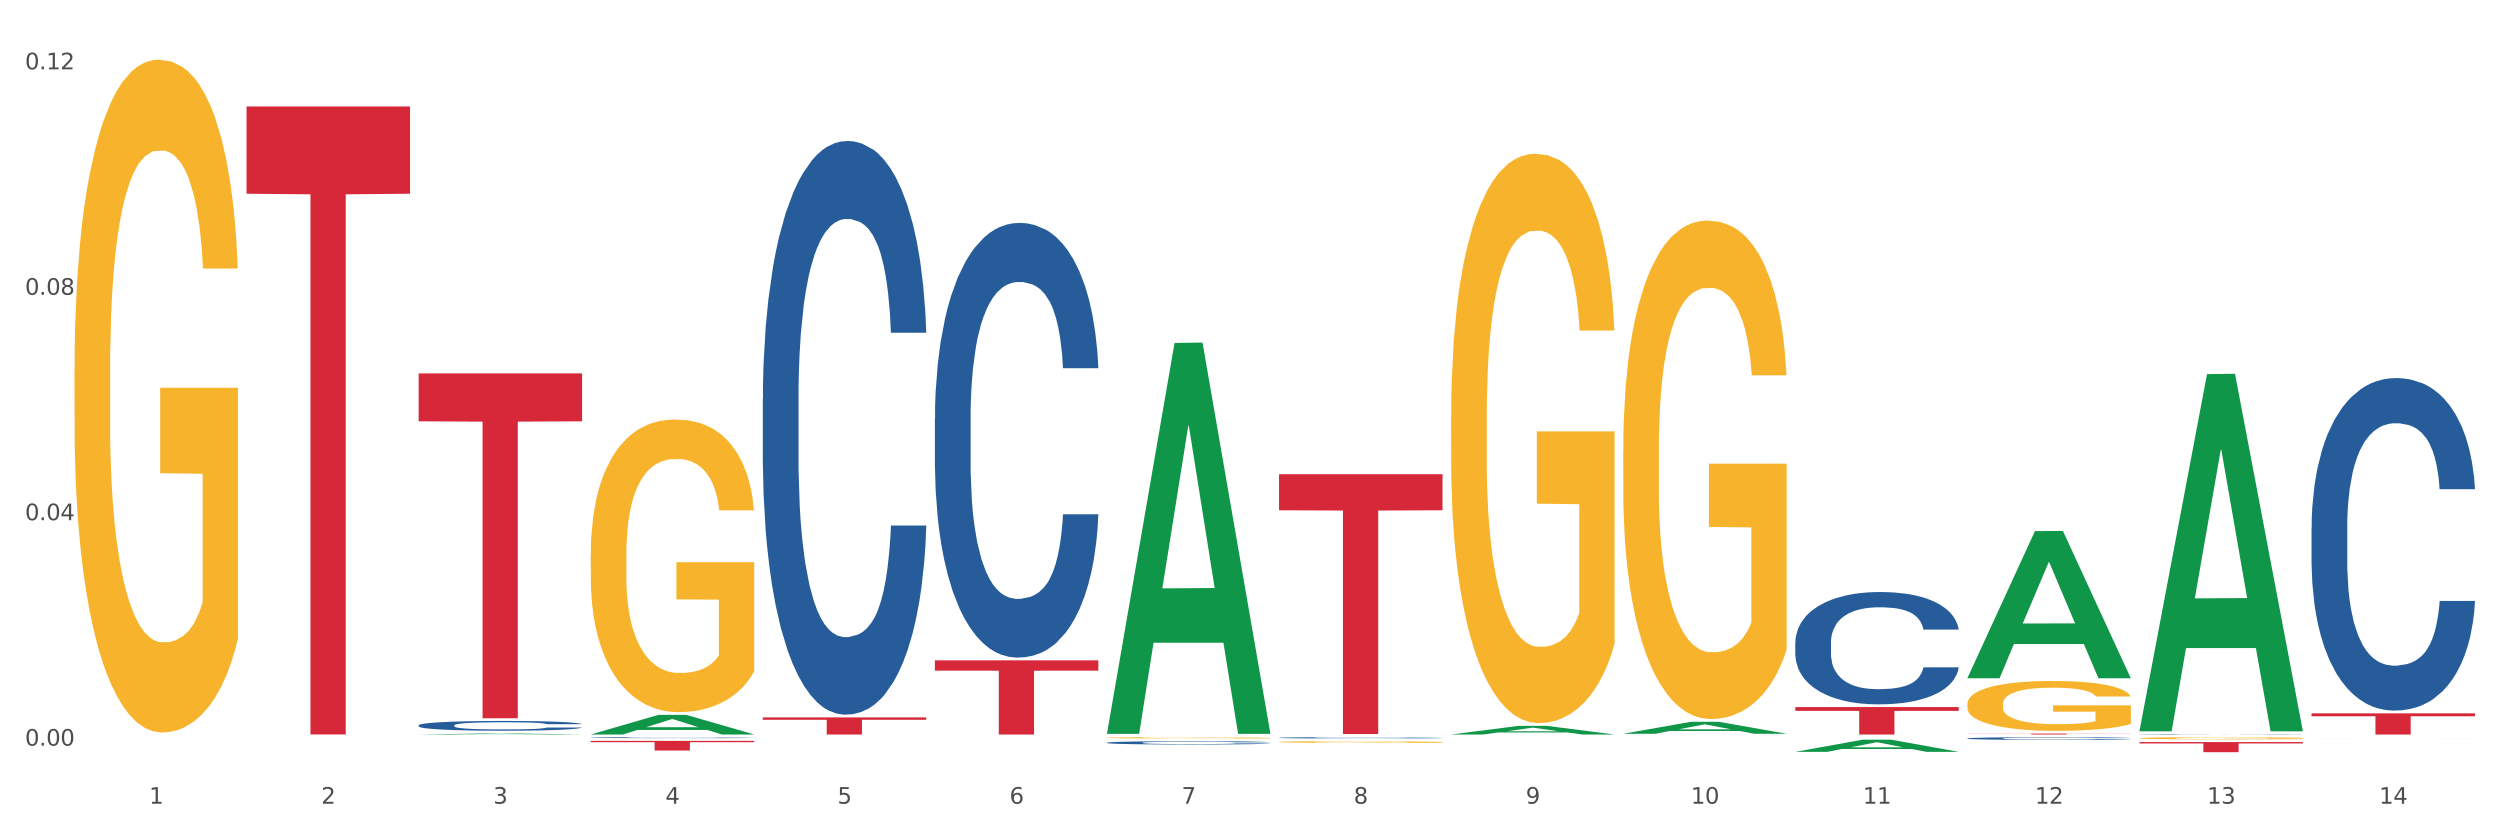 <?xml version="1.0" encoding="utf-8" standalone="no"?>
<!DOCTYPE svg PUBLIC "-//W3C//DTD SVG 1.1//EN"
  "http://www.w3.org/Graphics/SVG/1.1/DTD/svg11.dtd">
<svg xmlns:xlink="http://www.w3.org/1999/xlink" width="1080pt" height="360pt" viewBox="0 0 1080 360" xmlns="http://www.w3.org/2000/svg" version="1.1">
 <rect x="0" y="0" width="1080" height="360" fill="#333333" stroke="none"/>
 <defs>
  <style type="text/css">*{stroke-linejoin: round; stroke-linecap: butt}</style>
 </defs>
 <g id="figure_1">
  <g id="patch_1">
   <path d="M 0 360 
L 1080 360 
L 1080 0 
L 0 0 
z
" style="fill: #ffffff; stroke: #ffffff; stroke-linejoin: miter"/>
  </g>
  <g id="axes_1">
   <g id="matplotlib.axis_1">
    <g id="xtick_1">
     <g id="text_1">
      <!-- 1 -->
      <g style="fill: #4d4d4d" transform="translate(64.432 347.204) scale(0.096 -0.096)">
       <defs>
        <path id="DejaVuSans-31" d="M 794 531 
L 1825 531 
L 1825 4091 
L 703 3866 
L 703 4441 
L 1819 4666 
L 2450 4666 
L 2450 531 
L 3481 531 
L 3481 0 
L 794 0 
L 794 531 
z
" transform="scale(0.016)"/>
       </defs>
       <use xlink:href="#DejaVuSans-31"/>
      </g>
     </g>
    </g>
    <g id="xtick_2">
     <g id="text_2">
      <!-- 2 -->
      <g style="fill: #4d4d4d" transform="translate(138.771 347.204) scale(0.096 -0.096)">
       <defs>
        <path id="DejaVuSans-32" d="M 1228 531 
L 3431 531 
L 3431 0 
L 469 0 
L 469 531 
Q 828 903 1448 1529 
Q 2069 2156 2228 2338 
Q 2531 2678 2651 2914 
Q 2772 3150 2772 3378 
Q 2772 3750 2511 3984 
Q 2250 4219 1831 4219 
Q 1534 4219 1204 4116 
Q 875 4013 500 3803 
L 500 4441 
Q 881 4594 1212 4672 
Q 1544 4750 1819 4750 
Q 2544 4750 2975 4387 
Q 3406 4025 3406 3419 
Q 3406 3131 3298 2873 
Q 3191 2616 2906 2266 
Q 2828 2175 2409 1742 
Q 1991 1309 1228 531 
z
" transform="scale(0.016)"/>
       </defs>
       <use xlink:href="#DejaVuSans-32"/>
      </g>
     </g>
    </g>
    <g id="xtick_3">
     <g id="text_3">
      <!-- 3 -->
      <g style="fill: #4d4d4d" transform="translate(213.109 347.204) scale(0.096 -0.096)">
       <defs>
        <path id="DejaVuSans-33" d="M 2597 2516 
Q 3050 2419 3304 2112 
Q 3559 1806 3559 1356 
Q 3559 666 3084 287 
Q 2609 -91 1734 -91 
Q 1441 -91 1130 -33 
Q 819 25 488 141 
L 488 750 
Q 750 597 1062 519 
Q 1375 441 1716 441 
Q 2309 441 2620 675 
Q 2931 909 2931 1356 
Q 2931 1769 2642 2001 
Q 2353 2234 1838 2234 
L 1294 2234 
L 1294 2753 
L 1863 2753 
Q 2328 2753 2575 2939 
Q 2822 3125 2822 3475 
Q 2822 3834 2567 4026 
Q 2313 4219 1838 4219 
Q 1578 4219 1281 4162 
Q 984 4106 628 3988 
L 628 4550 
Q 988 4650 1302 4700 
Q 1616 4750 1894 4750 
Q 2613 4750 3031 4423 
Q 3450 4097 3450 3541 
Q 3450 3153 3228 2886 
Q 3006 2619 2597 2516 
z
" transform="scale(0.016)"/>
       </defs>
       <use xlink:href="#DejaVuSans-33"/>
      </g>
     </g>
    </g>
    <g id="xtick_4">
     <g id="text_4">
      <!-- 4 -->
      <g style="fill: #4d4d4d" transform="translate(287.448 347.204) scale(0.096 -0.096)">
       <defs>
        <path id="DejaVuSans-34" d="M 2419 4116 
L 825 1625 
L 2419 1625 
L 2419 4116 
z
M 2253 4666 
L 3047 4666 
L 3047 1625 
L 3713 1625 
L 3713 1100 
L 3047 1100 
L 3047 0 
L 2419 0 
L 2419 1100 
L 313 1100 
L 313 1709 
L 2253 4666 
z
" transform="scale(0.016)"/>
       </defs>
       <use xlink:href="#DejaVuSans-34"/>
      </g>
     </g>
    </g>
    <g id="xtick_5">
     <g id="text_5">
      <!-- 5 -->
      <g style="fill: #4d4d4d" transform="translate(361.787 347.204) scale(0.096 -0.096)">
       <defs>
        <path id="DejaVuSans-35" d="M 691 4666 
L 3169 4666 
L 3169 4134 
L 1269 4134 
L 1269 2991 
Q 1406 3038 1543 3061 
Q 1681 3084 1819 3084 
Q 2600 3084 3056 2656 
Q 3513 2228 3513 1497 
Q 3513 744 3044 326 
Q 2575 -91 1722 -91 
Q 1428 -91 1123 -41 
Q 819 9 494 109 
L 494 744 
Q 775 591 1075 516 
Q 1375 441 1709 441 
Q 2250 441 2565 725 
Q 2881 1009 2881 1497 
Q 2881 1984 2565 2268 
Q 2250 2553 1709 2553 
Q 1456 2553 1204 2497 
Q 953 2441 691 2322 
L 691 4666 
z
" transform="scale(0.016)"/>
       </defs>
       <use xlink:href="#DejaVuSans-35"/>
      </g>
     </g>
    </g>
    <g id="xtick_6">
     <g id="text_6">
      <!-- 6 -->
      <g style="fill: #4d4d4d" transform="translate(436.125 347.204) scale(0.096 -0.096)">
       <defs>
        <path id="DejaVuSans-36" d="M 2113 2584 
Q 1688 2584 1439 2293 
Q 1191 2003 1191 1497 
Q 1191 994 1439 701 
Q 1688 409 2113 409 
Q 2538 409 2786 701 
Q 3034 994 3034 1497 
Q 3034 2003 2786 2293 
Q 2538 2584 2113 2584 
z
M 3366 4563 
L 3366 3988 
Q 3128 4100 2886 4159 
Q 2644 4219 2406 4219 
Q 1781 4219 1451 3797 
Q 1122 3375 1075 2522 
Q 1259 2794 1537 2939 
Q 1816 3084 2150 3084 
Q 2853 3084 3261 2657 
Q 3669 2231 3669 1497 
Q 3669 778 3244 343 
Q 2819 -91 2113 -91 
Q 1303 -91 875 529 
Q 447 1150 447 2328 
Q 447 3434 972 4092 
Q 1497 4750 2381 4750 
Q 2619 4750 2861 4703 
Q 3103 4656 3366 4563 
z
" transform="scale(0.016)"/>
       </defs>
       <use xlink:href="#DejaVuSans-36"/>
      </g>
     </g>
    </g>
    <g id="xtick_7">
     <g id="text_7">
      <!-- 7 -->
      <g style="fill: #4d4d4d" transform="translate(510.464 347.204) scale(0.096 -0.096)">
       <defs>
        <path id="DejaVuSans-37" d="M 525 4666 
L 3525 4666 
L 3525 4397 
L 1831 0 
L 1172 0 
L 2766 4134 
L 525 4134 
L 525 4666 
z
" transform="scale(0.016)"/>
       </defs>
       <use xlink:href="#DejaVuSans-37"/>
      </g>
     </g>
    </g>
    <g id="xtick_8">
     <g id="text_8">
      <!-- 8 -->
      <g style="fill: #4d4d4d" transform="translate(584.803 347.204) scale(0.096 -0.096)">
       <defs>
        <path id="DejaVuSans-38" d="M 2034 2216 
Q 1584 2216 1326 1975 
Q 1069 1734 1069 1313 
Q 1069 891 1326 650 
Q 1584 409 2034 409 
Q 2484 409 2743 651 
Q 3003 894 3003 1313 
Q 3003 1734 2745 1975 
Q 2488 2216 2034 2216 
z
M 1403 2484 
Q 997 2584 770 2862 
Q 544 3141 544 3541 
Q 544 4100 942 4425 
Q 1341 4750 2034 4750 
Q 2731 4750 3128 4425 
Q 3525 4100 3525 3541 
Q 3525 3141 3298 2862 
Q 3072 2584 2669 2484 
Q 3125 2378 3379 2068 
Q 3634 1759 3634 1313 
Q 3634 634 3220 271 
Q 2806 -91 2034 -91 
Q 1263 -91 848 271 
Q 434 634 434 1313 
Q 434 1759 690 2068 
Q 947 2378 1403 2484 
z
M 1172 3481 
Q 1172 3119 1398 2916 
Q 1625 2713 2034 2713 
Q 2441 2713 2670 2916 
Q 2900 3119 2900 3481 
Q 2900 3844 2670 4047 
Q 2441 4250 2034 4250 
Q 1625 4250 1398 4047 
Q 1172 3844 1172 3481 
z
" transform="scale(0.016)"/>
       </defs>
       <use xlink:href="#DejaVuSans-38"/>
      </g>
     </g>
    </g>
    <g id="xtick_9">
     <g id="text_9">
      <!-- 9 -->
      <g style="fill: #4d4d4d" transform="translate(659.142 347.204) scale(0.096 -0.096)">
       <defs>
        <path id="DejaVuSans-39" d="M 703 97 
L 703 672 
Q 941 559 1184 500 
Q 1428 441 1663 441 
Q 2288 441 2617 861 
Q 2947 1281 2994 2138 
Q 2813 1869 2534 1725 
Q 2256 1581 1919 1581 
Q 1219 1581 811 2004 
Q 403 2428 403 3163 
Q 403 3881 828 4315 
Q 1253 4750 1959 4750 
Q 2769 4750 3195 4129 
Q 3622 3509 3622 2328 
Q 3622 1225 3098 567 
Q 2575 -91 1691 -91 
Q 1453 -91 1209 -44 
Q 966 3 703 97 
z
M 1959 2075 
Q 2384 2075 2632 2365 
Q 2881 2656 2881 3163 
Q 2881 3666 2632 3958 
Q 2384 4250 1959 4250 
Q 1534 4250 1286 3958 
Q 1038 3666 1038 3163 
Q 1038 2656 1286 2365 
Q 1534 2075 1959 2075 
z
" transform="scale(0.016)"/>
       </defs>
       <use xlink:href="#DejaVuSans-39"/>
      </g>
     </g>
    </g>
    <g id="xtick_10">
     <g id="text_10">
      <!-- 10 -->
      <g style="fill: #4d4d4d" transform="translate(730.426 347.204) scale(0.096 -0.096)">
       <defs>
        <path id="DejaVuSans-30" d="M 2034 4250 
Q 1547 4250 1301 3770 
Q 1056 3291 1056 2328 
Q 1056 1369 1301 889 
Q 1547 409 2034 409 
Q 2525 409 2770 889 
Q 3016 1369 3016 2328 
Q 3016 3291 2770 3770 
Q 2525 4250 2034 4250 
z
M 2034 4750 
Q 2819 4750 3233 4129 
Q 3647 3509 3647 2328 
Q 3647 1150 3233 529 
Q 2819 -91 2034 -91 
Q 1250 -91 836 529 
Q 422 1150 422 2328 
Q 422 3509 836 4129 
Q 1250 4750 2034 4750 
z
" transform="scale(0.016)"/>
       </defs>
       <use xlink:href="#DejaVuSans-31"/>
       <use xlink:href="#DejaVuSans-30" transform="translate(63.623 0)"/>
      </g>
     </g>
    </g>
    <g id="xtick_11">
     <g id="text_11">
      <!-- 11 -->
      <g style="fill: #4d4d4d" transform="translate(804.765 347.204) scale(0.096 -0.096)">
       <use xlink:href="#DejaVuSans-31"/>
       <use xlink:href="#DejaVuSans-31" transform="translate(63.623 0)"/>
      </g>
     </g>
    </g>
    <g id="xtick_12">
     <g id="text_12">
      <!-- 12 -->
      <g style="fill: #4d4d4d" transform="translate(879.104 347.204) scale(0.096 -0.096)">
       <use xlink:href="#DejaVuSans-31"/>
       <use xlink:href="#DejaVuSans-32" transform="translate(63.623 0)"/>
      </g>
     </g>
    </g>
    <g id="xtick_13">
     <g id="text_13">
      <!-- 13 -->
      <g style="fill: #4d4d4d" transform="translate(953.442 347.204) scale(0.096 -0.096)">
       <use xlink:href="#DejaVuSans-31"/>
       <use xlink:href="#DejaVuSans-33" transform="translate(63.623 0)"/>
      </g>
     </g>
    </g>
    <g id="xtick_14">
     <g id="text_14">
      <!-- 14 -->
      <g style="fill: #4d4d4d" transform="translate(1027.781 347.204) scale(0.096 -0.096)">
       <use xlink:href="#DejaVuSans-31"/>
       <use xlink:href="#DejaVuSans-34" transform="translate(63.623 0)"/>
      </g>
     </g>
    </g>
    <g id="xtick_15"/>
    <g id="xtick_16"/>
    <g id="xtick_17"/>
    <g id="xtick_18"/>
    <g id="xtick_19"/>
    <g id="xtick_20"/>
    <g id="xtick_21"/>
    <g id="xtick_22"/>
    <g id="xtick_23"/>
    <g id="xtick_24"/>
    <g id="xtick_25"/>
    <g id="xtick_26"/>
    <g id="xtick_27"/>
   </g>
   <g id="matplotlib.axis_2">
    <g id="ytick_1">
     <g id="text_15">
      <!-- 0.00 -->
      <g style="fill: #4d4d4d" transform="translate(10.8 322.122) scale(0.096 -0.096)">
       <defs>
        <path id="DejaVuSans-2e" d="M 684 794 
L 1344 794 
L 1344 0 
L 684 0 
L 684 794 
z
" transform="scale(0.016)"/>
       </defs>
       <use xlink:href="#DejaVuSans-30"/>
       <use xlink:href="#DejaVuSans-2e" transform="translate(63.623 0)"/>
       <use xlink:href="#DejaVuSans-30" transform="translate(95.41 0)"/>
       <use xlink:href="#DejaVuSans-30" transform="translate(159.033 0)"/>
      </g>
     </g>
    </g>
    <g id="ytick_2">
     <g id="text_16">
      <!-- 0.04 -->
      <g style="fill: #4d4d4d" transform="translate(10.8 224.731) scale(0.096 -0.096)">
       <use xlink:href="#DejaVuSans-30"/>
       <use xlink:href="#DejaVuSans-2e" transform="translate(63.623 0)"/>
       <use xlink:href="#DejaVuSans-30" transform="translate(95.41 0)"/>
       <use xlink:href="#DejaVuSans-34" transform="translate(159.033 0)"/>
      </g>
     </g>
    </g>
    <g id="ytick_3">
     <g id="text_17">
      <!-- 0.08 -->
      <g style="fill: #4d4d4d" transform="translate(10.8 127.34) scale(0.096 -0.096)">
       <use xlink:href="#DejaVuSans-30"/>
       <use xlink:href="#DejaVuSans-2e" transform="translate(63.623 0)"/>
       <use xlink:href="#DejaVuSans-30" transform="translate(95.41 0)"/>
       <use xlink:href="#DejaVuSans-38" transform="translate(159.033 0)"/>
      </g>
     </g>
    </g>
    <g id="ytick_4">
     <g id="text_18">
      <!-- 0.12 -->
      <g style="fill: #4d4d4d" transform="translate(10.8 29.949) scale(0.096 -0.096)">
       <use xlink:href="#DejaVuSans-30"/>
       <use xlink:href="#DejaVuSans-2e" transform="translate(63.623 0)"/>
       <use xlink:href="#DejaVuSans-31" transform="translate(95.41 0)"/>
       <use xlink:href="#DejaVuSans-32" transform="translate(159.033 0)"/>
      </g>
     </g>
    </g>
    <g id="ytick_5"/>
    <g id="ytick_6"/>
    <g id="ytick_7"/>
   </g>
   <g id="PolyCollection_1">
    <path d="M 180.852 317.303 
L 180.925 317.302 
L 210.048 316.848 
L 222.133 316.848 
L 251.474 317.304 
L 237.495 317.304 
L 231.161 317.198 
L 201.092 317.198 
L 200.874 317.199 
L 194.758 317.304 
L 180.852 317.304 
L 180.852 317.303 
L 204.878 317.134 
L 227.375 317.134 
L 216.236 316.945 
L 216.09 316.944 
L 215.945 316.946 
L 204.806 317.134 
L 204.878 317.134 
L 180.852 317.303 
z
" clip-path="url(#p67f6b0a7a4)" style="fill: #109648"/>
    <path d="M 255.191 320.058 
L 325.813 320.058 
L 325.813 320.636 
L 298.033 320.64 
L 298.033 324.217 
L 282.804 324.217 
L 282.804 320.64 
L 255.191 320.636 
L 255.191 320.062 
L 255.191 320.058 
z
" clip-path="url(#p67f6b0a7a4)" style="fill: #d62839"/>
    <path d="M 329.53 309.915 
L 400.152 309.915 
L 400.152 310.942 
L 372.371 310.949 
L 372.371 317.304 
L 357.143 317.304 
L 357.143 310.949 
L 329.53 310.942 
L 329.53 309.922 
L 329.53 309.915 
z
" clip-path="url(#p67f6b0a7a4)" style="fill: #d62839"/>
    <path d="M 403.869 285.262 
L 474.49 285.262 
L 474.49 289.715 
L 446.71 289.745 
L 446.71 317.304 
L 431.481 317.304 
L 431.481 289.745 
L 403.869 289.715 
L 403.869 285.292 
L 403.869 285.262 
z
" clip-path="url(#p67f6b0a7a4)" style="fill: #d62839"/>
    <path d="M 552.546 204.848 
L 623.168 204.848 
L 623.168 220.447 
L 595.388 220.553 
L 595.388 317.099 
L 580.159 317.099 
L 580.159 220.553 
L 552.546 220.447 
L 552.546 204.954 
L 552.546 204.848 
z
" clip-path="url(#p67f6b0a7a4)" style="fill: #d62839"/>
    <path d="M 775.562 305.45 
L 846.184 305.45 
L 846.184 307.098 
L 818.404 307.109 
L 818.404 317.304 
L 803.175 317.304 
L 803.175 307.109 
L 775.562 307.098 
L 775.562 305.462 
L 775.562 305.45 
z
" clip-path="url(#p67f6b0a7a4)" style="fill: #d62839"/>
    <path d="M 924.24 320.581 
L 994.861 320.581 
L 994.861 321.188 
L 967.081 321.192 
L 967.081 324.95 
L 951.852 324.95 
L 951.852 321.192 
L 924.24 321.188 
L 924.24 320.585 
L 924.24 320.581 
z
" clip-path="url(#p67f6b0a7a4)" style="fill: #d62839"/>
    <path d="M 998.578 308.146 
L 1069.2 308.146 
L 1069.2 309.419 
L 1041.42 309.427 
L 1041.42 317.304 
L 1026.191 317.304 
L 1026.191 309.427 
L 998.578 309.419 
L 998.578 308.155 
L 998.578 308.146 
z
" clip-path="url(#p67f6b0a7a4)" style="fill: #d62839"/>
    <path d="M 32.175 160.082 
L 32.258 159.816 
L 32.258 150.26 
L 32.425 142.031 
L 33.259 122.121 
L 34.51 105.663 
L 35.427 96.903 
L 36.344 89.735 
L 37.428 82.568 
L 38.762 75.135 
L 41.18 64.251 
L 42.681 58.676 
L 44.515 52.836 
L 47.85 44.342 
L 50.268 39.563 
L 52.77 35.581 
L 56.855 30.803 
L 59.523 28.68 
L 62.358 27.087 
L 65.777 26.025 
L 68.361 25.759 
L 74.031 26.556 
L 78.867 28.945 
L 81.202 30.803 
L 84.203 33.989 
L 85.788 36.112 
L 88.372 40.36 
L 91.04 45.934 
L 92.875 50.713 
L 95.626 59.738 
L 97.711 68.764 
L 99.628 79.913 
L 100.629 87.612 
L 101.379 94.779 
L 102.046 103.008 
L 102.713 116.016 
L 87.705 116.016 
L 87.122 106.725 
L 86.204 97.964 
L 84.87 89.47 
L 83.703 84.161 
L 81.702 77.524 
L 79.868 73.277 
L 77.95 70.091 
L 75.615 67.437 
L 73.781 66.109 
L 71.196 65.047 
L 66.11 65.313 
L 62.692 67.437 
L 60.357 70.091 
L 58.856 72.48 
L 57.522 75.135 
L 56.021 78.851 
L 54.27 84.426 
L 53.02 89.47 
L 51.769 95.841 
L 50.768 102.212 
L 49.851 109.645 
L 49.101 117.608 
L 48.517 125.838 
L 48.017 135.925 
L 47.6 152.649 
L 47.6 189.017 
L 47.767 197.246 
L 48.184 208.13 
L 48.684 216.359 
L 49.518 226.181 
L 50.268 232.818 
L 51.686 242.374 
L 53.27 250.338 
L 54.52 255.382 
L 55.771 259.629 
L 57.939 265.469 
L 60.357 270.248 
L 62.441 273.168 
L 65.276 275.822 
L 67.194 276.884 
L 68.862 277.415 
L 72.947 277.415 
L 75.865 276.619 
L 79.117 274.76 
L 81.619 272.371 
L 83.703 269.451 
L 86.038 264.673 
L 87.538 260.16 
L 87.538 204.679 
L 69.195 204.414 
L 69.195 167.515 
L 102.797 167.515 
L 102.797 275.822 
L 101.379 281.397 
L 99.795 286.441 
L 98.128 290.953 
L 95.626 296.528 
L 92.625 301.837 
L 89.956 305.554 
L 87.122 308.739 
L 83.786 311.659 
L 79.451 314.314 
L 76.783 315.376 
L 73.447 316.172 
L 69.529 316.438 
L 66.11 315.907 
L 62.775 314.579 
L 59.273 312.19 
L 55.855 308.739 
L 53.27 305.288 
L 50.685 301.041 
L 47.934 295.466 
L 45.766 290.157 
L 44.098 285.379 
L 42.264 279.273 
L 40.263 271.309 
L 38.762 264.142 
L 37.428 256.709 
L 36.01 247.153 
L 35.01 238.923 
L 34.009 228.57 
L 33.426 220.872 
L 32.759 208.926 
L 32.258 192.203 
L 32.175 160.082 
z
" clip-path="url(#p67f6b0a7a4)" style="fill: #f7b32b"/>
    <path d="M 180.852 161.308 
L 251.474 161.308 
L 251.474 182.01 
L 223.694 182.15 
L 223.694 310.277 
L 208.465 310.277 
L 208.465 182.15 
L 180.852 182.01 
L 180.852 161.448 
L 180.852 161.308 
z
" clip-path="url(#p67f6b0a7a4)" style="fill: #d62839"/>
    <path d="M 998.578 227.87 
L 998.662 227.739 
L 998.662 224.066 
L 998.912 219.081 
L 999.83 209.898 
L 1000.999 202.945 
L 1003.003 194.811 
L 1004.088 191.4 
L 1005.507 187.596 
L 1008.429 181.43 
L 1011.768 176.183 
L 1014.105 173.297 
L 1015.858 171.46 
L 1019.781 168.18 
L 1022.035 166.737 
L 1024.373 165.557 
L 1026.376 164.77 
L 1029.715 163.851 
L 1032.387 163.458 
L 1035.475 163.327 
L 1038.063 163.458 
L 1041.486 163.982 
L 1046.494 165.557 
L 1048.414 166.475 
L 1051.002 168.049 
L 1053.673 170.148 
L 1055.844 172.247 
L 1058.348 175.264 
L 1060.936 179.2 
L 1063.44 184.185 
L 1065.193 188.777 
L 1066.612 193.631 
L 1067.864 199.534 
L 1068.783 205.962 
L 1069.2 211.341 
L 1053.924 211.341 
L 1053.506 206.487 
L 1052.671 201.239 
L 1051.837 197.697 
L 1050.918 194.811 
L 1049.499 191.532 
L 1048.247 189.433 
L 1046.16 186.94 
L 1044.24 185.366 
L 1042.654 184.448 
L 1040.734 183.66 
L 1036.644 182.873 
L 1033.722 182.873 
L 1031.886 183.136 
L 1029.632 183.792 
L 1027.712 184.71 
L 1025.458 186.284 
L 1023.705 187.99 
L 1021.952 190.22 
L 1020.95 191.794 
L 1019.448 194.68 
L 1018.446 197.041 
L 1017.11 201.108 
L 1016.359 203.994 
L 1015.023 211.472 
L 1014.439 216.982 
L 1014.188 220.786 
L 1014.022 224.984 
L 1014.022 245.449 
L 1014.522 254.632 
L 1014.94 258.568 
L 1015.608 263.028 
L 1016.86 268.8 
L 1018.696 274.441 
L 1020.616 278.508 
L 1022.202 281 
L 1023.705 282.837 
L 1025.207 284.28 
L 1027.044 285.592 
L 1028.547 286.379 
L 1030.8 287.166 
L 1033.472 287.56 
L 1035.559 287.56 
L 1039.816 286.904 
L 1041.736 286.248 
L 1043.572 285.33 
L 1045.576 283.887 
L 1047.162 282.312 
L 1048.08 281.132 
L 1049.583 278.639 
L 1050.752 276.015 
L 1051.753 272.998 
L 1052.421 270.374 
L 1053.172 266.439 
L 1053.757 261.978 
L 1053.924 259.617 
L 1069.2 259.617 
L 1068.866 264.34 
L 1068.282 268.931 
L 1067.113 275.097 
L 1066.195 278.639 
L 1064.776 282.968 
L 1063.273 286.641 
L 1061.186 290.708 
L 1059.266 293.726 
L 1057.263 296.349 
L 1055.092 298.711 
L 1051.169 301.99 
L 1049.75 302.909 
L 1046.745 304.483 
L 1044.407 305.401 
L 1040.985 306.319 
L 1037.479 306.844 
L 1033.806 306.975 
L 1030.55 306.713 
L 1026.96 305.926 
L 1024.707 305.139 
L 1022.202 303.958 
L 1019.281 302.121 
L 1016.526 299.891 
L 1013.938 297.268 
L 1011.517 294.25 
L 1009.263 290.839 
L 1006.342 285.198 
L 1004.171 279.689 
L 1002.585 274.572 
L 1001.5 270.243 
L 1000.415 264.733 
L 999.83 260.929 
L 998.912 251.746 
L 998.578 243.219 
L 998.578 227.87 
z
" clip-path="url(#p67f6b0a7a4)" style="fill: #255c99"/>
    <path d="M 849.901 318.994 
L 849.984 318.993 
L 849.984 318.964 
L 850.235 318.924 
L 851.153 318.85 
L 852.322 318.794 
L 854.325 318.728 
L 855.41 318.701 
L 856.829 318.67 
L 859.751 318.62 
L 863.09 318.578 
L 865.428 318.555 
L 867.181 318.54 
L 871.104 318.514 
L 873.358 318.502 
L 875.695 318.493 
L 877.699 318.486 
L 881.038 318.479 
L 883.709 318.476 
L 886.798 318.475 
L 889.386 318.476 
L 892.808 318.48 
L 897.817 318.493 
L 899.737 318.5 
L 902.325 318.513 
L 904.996 318.53 
L 907.166 318.546 
L 909.671 318.571 
L 912.258 318.602 
L 914.763 318.643 
L 916.516 318.68 
L 917.935 318.719 
L 919.187 318.766 
L 920.105 318.818 
L 920.523 318.861 
L 905.246 318.861 
L 904.829 318.822 
L 903.994 318.78 
L 903.159 318.751 
L 902.241 318.728 
L 900.822 318.702 
L 899.57 318.685 
L 897.483 318.665 
L 895.563 318.652 
L 893.977 318.645 
L 892.057 318.638 
L 887.966 318.632 
L 885.045 318.632 
L 883.208 318.634 
L 880.954 318.639 
L 879.034 318.647 
L 876.78 318.659 
L 875.027 318.673 
L 873.274 318.691 
L 872.273 318.704 
L 870.77 318.727 
L 869.768 318.746 
L 868.433 318.779 
L 867.681 318.802 
L 866.346 318.862 
L 865.761 318.907 
L 865.511 318.937 
L 865.344 318.971 
L 865.344 319.136 
L 865.845 319.21 
L 866.262 319.242 
L 866.93 319.278 
L 868.182 319.324 
L 870.019 319.369 
L 871.939 319.402 
L 873.525 319.422 
L 875.027 319.437 
L 876.53 319.449 
L 878.367 319.459 
L 879.869 319.466 
L 882.123 319.472 
L 884.794 319.475 
L 886.881 319.475 
L 891.139 319.47 
L 893.059 319.465 
L 894.895 319.457 
L 896.899 319.446 
L 898.485 319.433 
L 899.403 319.423 
L 900.905 319.403 
L 902.074 319.382 
L 903.076 319.358 
L 903.744 319.337 
L 904.495 319.305 
L 905.079 319.269 
L 905.246 319.25 
L 920.523 319.25 
L 920.189 319.288 
L 919.604 319.325 
L 918.436 319.375 
L 917.517 319.403 
L 916.098 319.438 
L 914.596 319.468 
L 912.509 319.5 
L 910.589 319.525 
L 908.585 319.546 
L 906.415 319.565 
L 902.491 319.591 
L 901.072 319.599 
L 898.067 319.611 
L 895.73 319.619 
L 892.307 319.626 
L 888.801 319.63 
L 885.128 319.631 
L 881.873 319.629 
L 878.283 319.623 
L 876.029 319.617 
L 873.525 319.607 
L 870.603 319.592 
L 867.848 319.574 
L 865.261 319.553 
L 862.84 319.529 
L 860.586 319.502 
L 857.664 319.456 
L 855.494 319.412 
L 853.908 319.371 
L 852.823 319.336 
L 851.737 319.291 
L 851.153 319.261 
L 850.235 319.187 
L 849.901 319.118 
L 849.901 318.994 
z
" clip-path="url(#p67f6b0a7a4)" style="fill: #255c99"/>
    <path d="M 775.562 277.558 
L 775.646 277.514 
L 775.646 276.273 
L 775.896 274.589 
L 776.814 271.487 
L 777.983 269.139 
L 779.986 266.391 
L 781.072 265.239 
L 782.491 263.954 
L 785.412 261.871 
L 788.752 260.099 
L 791.089 259.124 
L 792.842 258.503 
L 796.765 257.395 
L 799.019 256.908 
L 801.357 256.509 
L 803.36 256.243 
L 806.699 255.933 
L 809.37 255.8 
L 812.459 255.756 
L 815.047 255.8 
L 818.469 255.977 
L 823.478 256.509 
L 825.398 256.819 
L 827.986 257.351 
L 830.657 258.06 
L 832.828 258.769 
L 835.332 259.788 
L 837.92 261.118 
L 840.424 262.802 
L 842.177 264.353 
L 843.596 265.992 
L 844.848 267.987 
L 845.766 270.158 
L 846.184 271.975 
L 830.908 271.975 
L 830.49 270.335 
L 829.655 268.563 
L 828.821 267.366 
L 827.902 266.391 
L 826.483 265.283 
L 825.231 264.574 
L 823.144 263.732 
L 821.224 263.201 
L 819.638 262.89 
L 817.718 262.625 
L 813.628 262.359 
L 810.706 262.359 
L 808.87 262.447 
L 806.616 262.669 
L 804.696 262.979 
L 802.442 263.511 
L 800.689 264.087 
L 798.936 264.84 
L 797.934 265.372 
L 796.431 266.347 
L 795.43 267.145 
L 794.094 268.518 
L 793.343 269.493 
L 792.007 272.019 
L 791.423 273.88 
L 791.172 275.165 
L 791.005 276.583 
L 791.005 283.496 
L 791.506 286.598 
L 791.924 287.928 
L 792.591 289.434 
L 793.844 291.384 
L 795.68 293.29 
L 797.6 294.663 
L 799.186 295.505 
L 800.689 296.126 
L 802.191 296.613 
L 804.028 297.056 
L 805.53 297.322 
L 807.784 297.588 
L 810.456 297.721 
L 812.543 297.721 
L 816.8 297.5 
L 818.72 297.278 
L 820.556 296.968 
L 822.56 296.48 
L 824.146 295.949 
L 825.064 295.55 
L 826.567 294.708 
L 827.735 293.822 
L 828.737 292.802 
L 829.405 291.916 
L 830.156 290.587 
L 830.741 289.08 
L 830.908 288.282 
L 846.184 288.282 
L 845.85 289.878 
L 845.266 291.429 
L 844.097 293.511 
L 843.179 294.708 
L 841.76 296.17 
L 840.257 297.411 
L 838.17 298.785 
L 836.25 299.804 
L 834.247 300.69 
L 832.076 301.488 
L 828.153 302.596 
L 826.734 302.906 
L 823.728 303.438 
L 821.391 303.748 
L 817.969 304.058 
L 814.463 304.235 
L 810.79 304.28 
L 807.534 304.191 
L 803.944 303.925 
L 801.69 303.659 
L 799.186 303.26 
L 796.264 302.64 
L 793.51 301.887 
L 790.922 301 
L 788.501 299.981 
L 786.247 298.829 
L 783.325 296.923 
L 781.155 295.062 
L 779.569 293.334 
L 778.484 291.872 
L 777.399 290.011 
L 776.814 288.725 
L 775.896 285.623 
L 775.562 282.743 
L 775.562 277.558 
z
" clip-path="url(#p67f6b0a7a4)" style="fill: #255c99"/>
    <path d="M 552.546 318.724 
L 552.629 318.724 
L 552.629 318.71 
L 552.88 318.69 
L 553.798 318.655 
L 554.967 318.628 
L 556.97 318.596 
L 558.055 318.583 
L 559.475 318.568 
L 562.396 318.545 
L 565.735 318.524 
L 568.073 318.513 
L 569.826 318.506 
L 573.749 318.493 
L 576.003 318.488 
L 578.34 318.483 
L 580.344 318.48 
L 583.683 318.477 
L 586.354 318.475 
L 589.443 318.475 
L 592.031 318.475 
L 595.453 318.477 
L 600.462 318.483 
L 602.382 318.487 
L 604.97 318.493 
L 607.641 318.501 
L 609.811 318.509 
L 612.316 318.521 
L 614.903 318.536 
L 617.408 318.555 
L 619.161 318.573 
L 620.58 318.592 
L 621.832 318.615 
L 622.75 318.64 
L 623.168 318.66 
L 607.891 318.66 
L 607.474 318.642 
L 606.639 318.621 
L 605.804 318.608 
L 604.886 318.596 
L 603.467 318.584 
L 602.215 318.576 
L 600.128 318.566 
L 598.208 318.56 
L 596.622 318.556 
L 594.702 318.553 
L 590.612 318.55 
L 587.69 318.55 
L 585.853 318.551 
L 583.6 318.554 
L 581.68 318.557 
L 579.426 318.563 
L 577.673 318.57 
L 575.92 318.579 
L 574.918 318.585 
L 573.415 318.596 
L 572.414 318.605 
L 571.078 318.621 
L 570.327 318.632 
L 568.991 318.661 
L 568.407 318.682 
L 568.156 318.697 
L 567.989 318.713 
L 567.989 318.792 
L 568.49 318.828 
L 568.908 318.843 
L 569.575 318.86 
L 570.827 318.883 
L 572.664 318.904 
L 574.584 318.92 
L 576.17 318.93 
L 577.673 318.937 
L 579.175 318.942 
L 581.012 318.947 
L 582.514 318.951 
L 584.768 318.954 
L 587.439 318.955 
L 589.526 318.955 
L 593.784 318.953 
L 595.704 318.95 
L 597.54 318.946 
L 599.544 318.941 
L 601.13 318.935 
L 602.048 318.93 
L 603.551 318.921 
L 604.719 318.91 
L 605.721 318.899 
L 606.389 318.889 
L 607.14 318.873 
L 607.724 318.856 
L 607.891 318.847 
L 623.168 318.847 
L 622.834 318.865 
L 622.249 318.883 
L 621.081 318.907 
L 620.163 318.921 
L 618.743 318.937 
L 617.241 318.952 
L 615.154 318.967 
L 613.234 318.979 
L 611.23 318.989 
L 609.06 318.998 
L 605.137 319.011 
L 603.718 319.014 
L 600.712 319.021 
L 598.375 319.024 
L 594.952 319.028 
L 591.446 319.03 
L 587.773 319.03 
L 584.518 319.029 
L 580.928 319.026 
L 578.674 319.023 
L 576.17 319.019 
L 573.248 319.011 
L 570.494 319.003 
L 567.906 318.993 
L 565.485 318.981 
L 563.231 318.968 
L 560.309 318.946 
L 558.139 318.925 
L 556.553 318.905 
L 555.468 318.888 
L 554.382 318.867 
L 553.798 318.852 
L 552.88 318.817 
L 552.546 318.784 
L 552.546 318.724 
z
" clip-path="url(#p67f6b0a7a4)" style="fill: #255c99"/>
    <path d="M 478.207 320.842 
L 478.291 320.841 
L 478.291 320.805 
L 478.541 320.756 
L 479.459 320.665 
L 480.628 320.596 
L 482.632 320.516 
L 483.717 320.482 
L 485.136 320.444 
L 488.058 320.383 
L 491.397 320.331 
L 493.734 320.303 
L 495.487 320.285 
L 499.41 320.252 
L 501.664 320.238 
L 504.002 320.226 
L 506.005 320.218 
L 509.344 320.209 
L 512.016 320.205 
L 515.104 320.204 
L 517.692 320.205 
L 521.115 320.211 
L 526.123 320.226 
L 528.043 320.235 
L 530.631 320.251 
L 533.302 320.272 
L 535.473 320.292 
L 537.977 320.322 
L 540.565 320.361 
L 543.069 320.41 
L 544.822 320.456 
L 546.241 320.504 
L 547.493 320.562 
L 548.412 320.626 
L 548.829 320.679 
L 533.553 320.679 
L 533.135 320.631 
L 532.301 320.579 
L 531.466 320.544 
L 530.548 320.516 
L 529.128 320.483 
L 527.876 320.462 
L 525.789 320.438 
L 523.869 320.422 
L 522.283 320.413 
L 520.363 320.405 
L 516.273 320.397 
L 513.351 320.397 
L 511.515 320.4 
L 509.261 320.407 
L 507.341 320.416 
L 505.087 320.431 
L 503.334 320.448 
L 501.581 320.47 
L 500.579 320.486 
L 499.077 320.514 
L 498.075 320.538 
L 496.739 320.578 
L 495.988 320.606 
L 494.652 320.68 
L 494.068 320.735 
L 493.818 320.772 
L 493.651 320.814 
L 493.651 321.016 
L 494.151 321.107 
L 494.569 321.146 
L 495.237 321.19 
L 496.489 321.247 
L 498.325 321.303 
L 500.245 321.343 
L 501.831 321.368 
L 503.334 321.386 
L 504.837 321.4 
L 506.673 321.413 
L 508.176 321.421 
L 510.429 321.429 
L 513.101 321.433 
L 515.188 321.433 
L 519.445 321.426 
L 521.365 321.42 
L 523.202 321.411 
L 525.205 321.397 
L 526.791 321.381 
L 527.709 321.369 
L 529.212 321.345 
L 530.381 321.319 
L 531.382 321.289 
L 532.05 321.263 
L 532.801 321.224 
L 533.386 321.18 
L 533.553 321.156 
L 548.829 321.156 
L 548.495 321.203 
L 547.911 321.249 
L 546.742 321.31 
L 545.824 321.345 
L 544.405 321.387 
L 542.902 321.424 
L 540.815 321.464 
L 538.895 321.494 
L 536.892 321.52 
L 534.721 321.543 
L 530.798 321.576 
L 529.379 321.585 
L 526.374 321.6 
L 524.036 321.609 
L 520.614 321.618 
L 517.108 321.624 
L 513.435 321.625 
L 510.179 321.622 
L 506.59 321.614 
L 504.336 321.607 
L 501.831 321.595 
L 498.91 321.577 
L 496.155 321.555 
L 493.567 321.529 
L 491.146 321.499 
L 488.892 321.465 
L 485.971 321.409 
L 483.8 321.355 
L 482.214 321.304 
L 481.129 321.262 
L 480.044 321.207 
L 479.459 321.169 
L 478.541 321.079 
L 478.207 320.994 
L 478.207 320.842 
z
" clip-path="url(#p67f6b0a7a4)" style="fill: #255c99"/>
    <path d="M 403.869 180.672 
L 403.952 180.5 
L 403.952 175.698 
L 404.202 169.181 
L 405.121 157.175 
L 406.289 148.085 
L 408.293 137.452 
L 409.378 132.993 
L 410.797 128.019 
L 413.719 119.958 
L 417.058 113.098 
L 419.395 109.324 
L 421.148 106.923 
L 425.072 102.636 
L 427.326 100.749 
L 429.663 99.205 
L 431.666 98.176 
L 435.006 96.976 
L 437.677 96.461 
L 440.766 96.29 
L 443.353 96.461 
L 446.776 97.147 
L 451.785 99.205 
L 453.704 100.406 
L 456.292 102.464 
L 458.964 105.208 
L 461.134 107.952 
L 463.638 111.897 
L 466.226 117.042 
L 468.73 123.56 
L 470.483 129.562 
L 471.903 135.908 
L 473.155 143.626 
L 474.073 152.03 
L 474.49 159.062 
L 459.214 159.062 
L 458.797 152.716 
L 457.962 145.856 
L 457.127 141.225 
L 456.209 137.452 
L 454.79 133.164 
L 453.538 130.42 
L 451.451 127.161 
L 449.531 125.103 
L 447.945 123.903 
L 446.025 122.874 
L 441.934 121.844 
L 439.012 121.844 
L 437.176 122.188 
L 434.922 123.045 
L 433.002 124.246 
L 430.748 126.304 
L 428.995 128.533 
L 427.242 131.449 
L 426.24 133.507 
L 424.738 137.28 
L 423.736 140.367 
L 422.401 145.684 
L 421.649 149.457 
L 420.314 159.233 
L 419.729 166.437 
L 419.479 171.41 
L 419.312 176.899 
L 419.312 203.654 
L 419.813 215.659 
L 420.23 220.805 
L 420.898 226.636 
L 422.15 234.182 
L 423.987 241.557 
L 425.907 246.874 
L 427.493 250.133 
L 428.995 252.534 
L 430.498 254.42 
L 432.334 256.135 
L 433.837 257.164 
L 436.091 258.193 
L 438.762 258.708 
L 440.849 258.708 
L 445.106 257.85 
L 447.026 256.993 
L 448.863 255.792 
L 450.866 253.906 
L 452.452 251.848 
L 453.371 250.304 
L 454.873 247.045 
L 456.042 243.615 
L 457.044 239.671 
L 457.711 236.24 
L 458.463 231.095 
L 459.047 225.264 
L 459.214 222.177 
L 474.49 222.177 
L 474.156 228.351 
L 473.572 234.354 
L 472.403 242.415 
L 471.485 247.045 
L 470.066 252.705 
L 468.563 257.507 
L 466.477 262.824 
L 464.557 266.769 
L 462.553 270.199 
L 460.383 273.286 
L 456.459 277.574 
L 455.04 278.774 
L 452.035 280.833 
L 449.698 282.033 
L 446.275 283.234 
L 442.769 283.92 
L 439.096 284.091 
L 435.84 283.748 
L 432.251 282.719 
L 429.997 281.69 
L 427.493 280.147 
L 424.571 277.745 
L 421.816 274.83 
L 419.228 271.4 
L 416.808 267.455 
L 414.554 262.996 
L 411.632 255.621 
L 409.462 248.418 
L 407.875 241.729 
L 406.79 236.069 
L 405.705 228.866 
L 405.121 223.892 
L 404.202 211.886 
L 403.869 200.738 
L 403.869 180.672 
z
" clip-path="url(#p67f6b0a7a4)" style="fill: #255c99"/>
    <path d="M 329.53 172.262 
L 329.613 172.036 
L 329.613 165.698 
L 329.864 157.097 
L 330.782 141.254 
L 331.951 129.258 
L 333.954 115.225 
L 335.039 109.34 
L 336.458 102.776 
L 339.38 92.138 
L 342.719 83.085 
L 345.057 78.105 
L 346.81 74.936 
L 350.733 69.278 
L 352.987 66.788 
L 355.324 64.751 
L 357.328 63.393 
L 360.667 61.809 
L 363.338 61.13 
L 366.427 60.904 
L 369.015 61.13 
L 372.437 62.035 
L 377.446 64.751 
L 379.366 66.336 
L 381.954 69.052 
L 384.625 72.673 
L 386.795 76.295 
L 389.3 81.5 
L 391.887 88.29 
L 394.392 96.891 
L 396.145 104.813 
L 397.564 113.188 
L 398.816 123.373 
L 399.734 134.463 
L 400.152 143.743 
L 384.875 143.743 
L 384.458 135.369 
L 383.623 126.315 
L 382.788 120.204 
L 381.87 115.225 
L 380.451 109.566 
L 379.199 105.945 
L 377.112 101.644 
L 375.192 98.928 
L 373.606 97.344 
L 371.686 95.986 
L 367.595 94.628 
L 364.674 94.628 
L 362.837 95.081 
L 360.583 96.212 
L 358.663 97.797 
L 356.41 100.513 
L 354.656 103.455 
L 352.903 107.303 
L 351.902 110.019 
L 350.399 114.998 
L 349.397 119.072 
L 348.062 126.089 
L 347.31 131.068 
L 345.975 143.97 
L 345.391 153.476 
L 345.14 160.04 
L 344.973 167.283 
L 344.973 202.591 
L 345.474 218.435 
L 345.891 225.225 
L 346.559 232.921 
L 347.811 242.88 
L 349.648 252.612 
L 351.568 259.629 
L 353.154 263.929 
L 354.656 267.098 
L 356.159 269.588 
L 357.996 271.851 
L 359.498 273.209 
L 361.752 274.567 
L 364.423 275.246 
L 366.51 275.246 
L 370.768 274.114 
L 372.688 272.983 
L 374.524 271.398 
L 376.528 268.908 
L 378.114 266.192 
L 379.032 264.155 
L 380.534 259.855 
L 381.703 255.328 
L 382.705 250.122 
L 383.373 245.596 
L 384.124 238.805 
L 384.708 231.11 
L 384.875 227.036 
L 400.152 227.036 
L 399.818 235.184 
L 399.233 243.106 
L 398.065 253.744 
L 397.146 259.855 
L 395.727 267.324 
L 394.225 273.662 
L 392.138 280.678 
L 390.218 285.884 
L 388.214 290.411 
L 386.044 294.485 
L 382.121 300.143 
L 380.701 301.728 
L 377.696 304.444 
L 375.359 306.028 
L 371.936 307.612 
L 368.43 308.518 
L 364.757 308.744 
L 361.502 308.291 
L 357.912 306.933 
L 355.658 305.575 
L 353.154 303.538 
L 350.232 300.37 
L 347.477 296.522 
L 344.89 291.995 
L 342.469 286.789 
L 340.215 280.904 
L 337.293 271.172 
L 335.123 261.666 
L 333.537 252.838 
L 332.452 245.369 
L 331.366 235.863 
L 330.782 229.299 
L 329.864 213.456 
L 329.53 198.744 
L 329.53 172.262 
z
" clip-path="url(#p67f6b0a7a4)" style="fill: #255c99"/>
    <path d="M 255.191 318.66 
L 255.275 318.66 
L 255.275 318.649 
L 255.525 318.635 
L 256.443 318.609 
L 257.612 318.589 
L 259.615 318.565 
L 260.701 318.555 
L 262.12 318.544 
L 265.041 318.527 
L 268.381 318.512 
L 270.718 318.503 
L 272.471 318.498 
L 276.394 318.489 
L 278.648 318.484 
L 280.986 318.481 
L 282.989 318.479 
L 286.328 318.476 
L 288.999 318.475 
L 292.088 318.475 
L 294.676 318.475 
L 298.098 318.476 
L 303.107 318.481 
L 305.027 318.484 
L 307.615 318.488 
L 310.286 318.494 
L 312.457 318.5 
L 314.961 318.509 
L 317.549 318.52 
L 320.053 318.535 
L 321.806 318.548 
L 323.225 318.562 
L 324.477 318.579 
L 325.396 318.597 
L 325.813 318.613 
L 310.537 318.613 
L 310.119 318.599 
L 309.284 318.584 
L 308.45 318.573 
L 307.531 318.565 
L 306.112 318.556 
L 304.86 318.55 
L 302.773 318.542 
L 300.853 318.538 
L 299.267 318.535 
L 297.347 318.533 
L 293.257 318.531 
L 290.335 318.531 
L 288.499 318.532 
L 286.245 318.533 
L 284.325 318.536 
L 282.071 318.541 
L 280.318 318.546 
L 278.565 318.552 
L 277.563 318.556 
L 276.06 318.565 
L 275.059 318.572 
L 273.723 318.583 
L 272.972 318.592 
L 271.636 318.613 
L 271.052 318.629 
L 270.801 318.64 
L 270.634 318.652 
L 270.634 318.711 
L 271.135 318.737 
L 271.553 318.748 
L 272.22 318.761 
L 273.473 318.778 
L 275.309 318.794 
L 277.229 318.806 
L 278.815 318.813 
L 280.318 318.818 
L 281.82 318.822 
L 283.657 318.826 
L 285.159 318.828 
L 287.413 318.831 
L 290.085 318.832 
L 292.172 318.832 
L 296.429 318.83 
L 298.349 318.828 
L 300.185 318.825 
L 302.189 318.821 
L 303.775 318.817 
L 304.693 318.813 
L 306.196 318.806 
L 307.364 318.799 
L 308.366 318.79 
L 309.034 318.782 
L 309.785 318.771 
L 310.37 318.758 
L 310.537 318.751 
L 325.813 318.751 
L 325.479 318.765 
L 324.895 318.778 
L 323.726 318.796 
L 322.808 318.806 
L 321.389 318.819 
L 319.886 318.829 
L 317.799 318.841 
L 315.879 318.85 
L 313.876 318.857 
L 311.705 318.864 
L 307.782 318.873 
L 306.363 318.876 
L 303.358 318.88 
L 301.02 318.883 
L 297.598 318.886 
L 294.092 318.887 
L 290.419 318.888 
L 287.163 318.887 
L 283.573 318.885 
L 281.32 318.882 
L 278.815 318.879 
L 275.893 318.874 
L 273.139 318.867 
L 270.551 318.86 
L 268.13 318.851 
L 265.876 318.841 
L 262.955 318.825 
L 260.784 318.809 
L 259.198 318.794 
L 258.113 318.782 
L 257.028 318.766 
L 256.443 318.755 
L 255.525 318.729 
L 255.191 318.704 
L 255.191 318.66 
z
" clip-path="url(#p67f6b0a7a4)" style="fill: #255c99"/>
    <path d="M 180.852 313.348 
L 180.936 313.344 
L 180.936 313.236 
L 181.186 313.089 
L 182.105 312.819 
L 183.273 312.614 
L 185.277 312.375 
L 186.362 312.274 
L 187.781 312.162 
L 190.703 311.981 
L 194.042 311.826 
L 196.379 311.741 
L 198.132 311.687 
L 202.056 311.59 
L 204.31 311.548 
L 206.647 311.513 
L 208.65 311.49 
L 211.989 311.463 
L 214.661 311.451 
L 217.749 311.447 
L 220.337 311.451 
L 223.76 311.467 
L 228.768 311.513 
L 230.688 311.54 
L 233.276 311.587 
L 235.947 311.648 
L 238.118 311.71 
L 240.622 311.799 
L 243.21 311.915 
L 245.714 312.062 
L 247.467 312.197 
L 248.886 312.34 
L 250.139 312.514 
L 251.057 312.703 
L 251.474 312.861 
L 236.198 312.861 
L 235.78 312.718 
L 234.946 312.564 
L 234.111 312.46 
L 233.193 312.375 
L 231.774 312.278 
L 230.521 312.216 
L 228.434 312.143 
L 226.514 312.096 
L 224.928 312.069 
L 223.008 312.046 
L 218.918 312.023 
L 215.996 312.023 
L 214.16 312.031 
L 211.906 312.05 
L 209.986 312.077 
L 207.732 312.123 
L 205.979 312.174 
L 204.226 312.239 
L 203.224 312.286 
L 201.722 312.371 
L 200.72 312.44 
L 199.384 312.56 
L 198.633 312.645 
L 197.297 312.865 
L 196.713 313.027 
L 196.463 313.139 
L 196.296 313.263 
L 196.296 313.866 
L 196.797 314.136 
L 197.214 314.252 
L 197.882 314.383 
L 199.134 314.553 
L 200.97 314.719 
L 202.89 314.839 
L 204.476 314.912 
L 205.979 314.966 
L 207.482 315.009 
L 209.318 315.048 
L 210.821 315.071 
L 213.075 315.094 
L 215.746 315.106 
L 217.833 315.106 
L 222.09 315.086 
L 224.01 315.067 
L 225.847 315.04 
L 227.85 314.997 
L 229.436 314.951 
L 230.354 314.916 
L 231.857 314.843 
L 233.026 314.766 
L 234.027 314.677 
L 234.695 314.599 
L 235.447 314.484 
L 236.031 314.352 
L 236.198 314.283 
L 251.474 314.283 
L 251.14 314.422 
L 250.556 314.557 
L 249.387 314.739 
L 248.469 314.843 
L 247.05 314.97 
L 245.547 315.078 
L 243.46 315.198 
L 241.54 315.287 
L 239.537 315.364 
L 237.367 315.434 
L 233.443 315.53 
L 232.024 315.557 
L 229.019 315.604 
L 226.681 315.631 
L 223.259 315.658 
L 219.753 315.673 
L 216.08 315.677 
L 212.824 315.669 
L 209.235 315.646 
L 206.981 315.623 
L 204.476 315.588 
L 201.555 315.534 
L 198.8 315.469 
L 196.212 315.391 
L 193.791 315.303 
L 191.538 315.202 
L 188.616 315.036 
L 186.445 314.874 
L 184.859 314.723 
L 183.774 314.596 
L 182.689 314.433 
L 182.105 314.321 
L 181.186 314.051 
L 180.852 313.8 
L 180.852 313.348 
z
" clip-path="url(#p67f6b0a7a4)" style="fill: #255c99"/>
    <path d="M 924.24 317.193 
L 924.323 317.193 
L 924.323 317.188 
L 924.573 317.181 
L 925.492 317.168 
L 926.66 317.158 
L 928.664 317.147 
L 929.749 317.142 
L 931.168 317.137 
L 934.09 317.128 
L 937.429 317.121 
L 939.766 317.117 
L 941.519 317.114 
L 945.443 317.109 
L 947.697 317.107 
L 950.034 317.106 
L 952.037 317.105 
L 955.377 317.103 
L 958.048 317.103 
L 961.136 317.103 
L 963.724 317.103 
L 967.147 317.104 
L 972.155 317.106 
L 974.075 317.107 
L 976.663 317.109 
L 979.335 317.112 
L 981.505 317.115 
L 984.009 317.119 
L 986.597 317.125 
L 989.101 317.132 
L 990.854 317.138 
L 992.273 317.145 
L 993.526 317.153 
L 994.444 317.162 
L 994.861 317.17 
L 979.585 317.17 
L 979.168 317.163 
L 978.333 317.156 
L 977.498 317.151 
L 976.58 317.147 
L 975.161 317.142 
L 973.908 317.139 
L 971.822 317.136 
L 969.902 317.133 
L 968.316 317.132 
L 966.396 317.131 
L 962.305 317.13 
L 959.383 317.13 
L 957.547 317.13 
L 955.293 317.131 
L 953.373 317.133 
L 951.119 317.135 
L 949.366 317.137 
L 947.613 317.14 
L 946.611 317.142 
L 945.109 317.147 
L 944.107 317.15 
L 942.771 317.156 
L 942.02 317.16 
L 940.685 317.17 
L 940.1 317.178 
L 939.85 317.183 
L 939.683 317.189 
L 939.683 317.218 
L 940.184 317.23 
L 940.601 317.236 
L 941.269 317.242 
L 942.521 317.25 
L 944.358 317.258 
L 946.278 317.264 
L 947.864 317.267 
L 949.366 317.27 
L 950.869 317.272 
L 952.705 317.274 
L 954.208 317.275 
L 956.462 317.276 
L 959.133 317.277 
L 961.22 317.277 
L 965.477 317.276 
L 967.397 317.275 
L 969.234 317.273 
L 971.237 317.271 
L 972.823 317.269 
L 973.742 317.268 
L 975.244 317.264 
L 976.413 317.26 
L 977.415 317.256 
L 978.082 317.252 
L 978.834 317.247 
L 979.418 317.241 
L 979.585 317.237 
L 994.861 317.237 
L 994.527 317.244 
L 993.943 317.25 
L 992.774 317.259 
L 991.856 317.264 
L 990.437 317.27 
L 988.934 317.275 
L 986.847 317.281 
L 984.927 317.285 
L 982.924 317.289 
L 980.754 317.292 
L 976.83 317.297 
L 975.411 317.298 
L 972.406 317.3 
L 970.069 317.302 
L 966.646 317.303 
L 963.14 317.304 
L 959.467 317.304 
L 956.211 317.303 
L 952.622 317.302 
L 950.368 317.301 
L 947.864 317.3 
L 944.942 317.297 
L 942.187 317.294 
L 939.599 317.29 
L 937.178 317.286 
L 934.925 317.281 
L 932.003 317.273 
L 929.832 317.266 
L 928.246 317.258 
L 927.161 317.252 
L 926.076 317.245 
L 925.492 317.239 
L 924.573 317.226 
L 924.24 317.214 
L 924.24 317.193 
z
" clip-path="url(#p67f6b0a7a4)" style="fill: #255c99"/>
    <path d="M 106.514 45.984 
L 177.135 45.984 
L 177.135 83.687 
L 149.355 83.942 
L 149.355 317.292 
L 134.126 317.292 
L 134.126 83.942 
L 106.514 83.687 
L 106.514 46.239 
L 106.514 45.984 
z
" clip-path="url(#p67f6b0a7a4)" style="fill: #d62839"/>
    <path d="M 849.901 316.899 
L 920.523 316.899 
L 920.523 316.956 
L 892.742 316.956 
L 892.742 317.304 
L 877.514 317.304 
L 877.514 316.956 
L 849.901 316.956 
L 849.901 316.9 
L 849.901 316.899 
z
" clip-path="url(#p67f6b0a7a4)" style="fill: #d62839"/>
    <path d="M 849.901 304.145 
L 849.984 304.126 
L 849.984 303.418 
L 850.151 302.808 
L 850.985 301.333 
L 852.235 300.114 
L 853.153 299.465 
L 854.07 298.934 
L 855.154 298.403 
L 856.488 297.852 
L 858.906 297.046 
L 860.407 296.633 
L 862.241 296.2 
L 865.576 295.571 
L 867.994 295.217 
L 870.495 294.922 
L 874.581 294.568 
L 877.249 294.411 
L 880.084 294.293 
L 883.502 294.214 
L 886.087 294.195 
L 891.757 294.254 
L 896.593 294.43 
L 898.927 294.568 
L 901.929 294.804 
L 903.513 294.961 
L 906.098 295.276 
L 908.766 295.689 
L 910.601 296.043 
L 913.352 296.712 
L 915.436 297.38 
L 917.354 298.206 
L 918.355 298.777 
L 919.105 299.308 
L 919.772 299.917 
L 920.439 300.881 
L 905.431 300.881 
L 904.847 300.193 
L 903.93 299.544 
L 902.596 298.914 
L 901.429 298.521 
L 899.428 298.029 
L 897.593 297.715 
L 895.676 297.479 
L 893.341 297.282 
L 891.507 297.184 
L 888.922 297.105 
L 883.836 297.125 
L 880.417 297.282 
L 878.083 297.479 
L 876.582 297.656 
L 875.248 297.852 
L 873.747 298.128 
L 871.996 298.541 
L 870.745 298.914 
L 869.495 299.386 
L 868.494 299.858 
L 867.577 300.409 
L 866.827 300.999 
L 866.243 301.608 
L 865.743 302.356 
L 865.326 303.595 
L 865.326 306.289 
L 865.493 306.899 
L 865.91 307.705 
L 866.41 308.315 
L 867.244 309.042 
L 867.994 309.534 
L 869.411 310.242 
L 870.996 310.832 
L 872.246 311.205 
L 873.497 311.52 
L 875.665 311.953 
L 878.083 312.307 
L 880.167 312.523 
L 883.002 312.72 
L 884.92 312.798 
L 886.587 312.838 
L 890.673 312.838 
L 893.591 312.779 
L 896.843 312.641 
L 899.344 312.464 
L 901.429 312.248 
L 903.763 311.894 
L 905.264 311.559 
L 905.264 307.449 
L 886.921 307.43 
L 886.921 304.696 
L 920.523 304.696 
L 920.523 312.72 
L 919.105 313.133 
L 917.521 313.506 
L 915.853 313.841 
L 913.352 314.254 
L 910.35 314.647 
L 907.682 314.922 
L 904.847 315.158 
L 901.512 315.375 
L 897.177 315.571 
L 894.508 315.65 
L 891.173 315.709 
L 887.254 315.728 
L 883.836 315.689 
L 880.501 315.591 
L 876.999 315.414 
L 873.58 315.158 
L 870.996 314.903 
L 868.411 314.588 
L 865.659 314.175 
L 863.492 313.782 
L 861.824 313.428 
L 859.99 312.975 
L 857.989 312.385 
L 856.488 311.854 
L 855.154 311.304 
L 853.736 310.596 
L 852.736 309.986 
L 851.735 309.219 
L 851.151 308.649 
L 850.484 307.764 
L 849.984 306.525 
L 849.901 304.145 
z
" clip-path="url(#p67f6b0a7a4)" style="fill: #f7b32b"/>
    <path d="M 255.191 239.651 
L 255.275 239.535 
L 255.275 235.379 
L 255.441 231.8 
L 256.275 223.14 
L 257.526 215.982 
L 258.443 212.172 
L 259.36 209.055 
L 260.444 205.937 
L 261.778 202.705 
L 264.196 197.971 
L 265.697 195.546 
L 267.531 193.006 
L 270.866 189.312 
L 273.284 187.234 
L 275.786 185.502 
L 279.871 183.424 
L 282.539 182.5 
L 285.374 181.807 
L 288.793 181.345 
L 291.377 181.23 
L 297.047 181.576 
L 301.883 182.615 
L 304.218 183.424 
L 307.219 184.809 
L 308.804 185.733 
L 311.388 187.58 
L 314.057 190.005 
L 315.891 192.083 
L 318.642 196.008 
L 320.727 199.934 
L 322.645 204.783 
L 323.645 208.131 
L 324.395 211.248 
L 325.062 214.828 
L 325.73 220.485 
L 310.721 220.485 
L 310.138 216.444 
L 309.221 212.634 
L 307.886 208.939 
L 306.719 206.63 
L 304.718 203.744 
L 302.884 201.897 
L 300.966 200.511 
L 298.631 199.357 
L 296.797 198.779 
L 294.212 198.317 
L 289.126 198.433 
L 285.708 199.357 
L 283.373 200.511 
L 281.872 201.55 
L 280.538 202.705 
L 279.037 204.321 
L 277.286 206.746 
L 276.036 208.939 
L 274.785 211.71 
L 273.785 214.481 
L 272.867 217.714 
L 272.117 221.178 
L 271.533 224.757 
L 271.033 229.144 
L 270.616 236.418 
L 270.616 252.235 
L 270.783 255.814 
L 271.2 260.548 
L 271.7 264.127 
L 272.534 268.399 
L 273.284 271.285 
L 274.702 275.442 
L 276.286 278.905 
L 277.537 281.099 
L 278.787 282.946 
L 280.955 285.486 
L 283.373 287.565 
L 285.458 288.835 
L 288.292 289.989 
L 290.21 290.451 
L 291.878 290.682 
L 295.963 290.682 
L 298.882 290.336 
L 302.133 289.527 
L 304.635 288.488 
L 306.719 287.218 
L 309.054 285.14 
L 310.555 283.177 
L 310.555 259.047 
L 292.211 258.932 
L 292.211 242.883 
L 325.813 242.883 
L 325.813 289.989 
L 324.395 292.414 
L 322.811 294.607 
L 321.144 296.57 
L 318.642 298.995 
L 315.641 301.304 
L 312.973 302.92 
L 310.138 304.306 
L 306.803 305.576 
L 302.467 306.73 
L 299.799 307.192 
L 296.464 307.538 
L 292.545 307.654 
L 289.126 307.423 
L 285.791 306.846 
L 282.289 305.807 
L 278.871 304.306 
L 276.286 302.805 
L 273.701 300.957 
L 270.95 298.533 
L 268.782 296.224 
L 267.114 294.146 
L 265.28 291.49 
L 263.279 288.026 
L 261.778 284.909 
L 260.444 281.676 
L 259.027 277.52 
L 258.026 273.941 
L 257.025 269.438 
L 256.442 266.09 
L 255.775 260.894 
L 255.275 253.621 
L 255.191 239.651 
z
" clip-path="url(#p67f6b0a7a4)" style="fill: #f7b32b"/>
    <path d="M 924.24 315.642 
L 924.312 315.497 
L 953.435 161.611 
L 965.52 161.466 
L 994.861 315.932 
L 980.883 315.932 
L 974.548 279.962 
L 944.48 279.962 
L 944.261 280.542 
L 938.145 315.932 
L 924.24 315.932 
L 924.24 315.642 
L 948.265 258.497 
L 970.763 258.352 
L 959.623 194.39 
L 959.478 194.1 
L 959.332 194.535 
L 948.193 258.352 
L 948.265 258.497 
L 924.24 315.642 
z
" clip-path="url(#p67f6b0a7a4)" style="fill: #109648"/>
    <path d="M 849.901 292.904 
L 849.974 292.844 
L 879.096 229.426 
L 891.182 229.366 
L 920.523 293.024 
L 906.544 293.024 
L 900.21 278.2 
L 870.141 278.2 
L 869.922 278.439 
L 863.807 293.024 
L 849.901 293.024 
L 849.901 292.904 
L 873.927 269.354 
L 896.424 269.294 
L 885.284 242.934 
L 885.139 242.815 
L 884.993 242.994 
L 873.854 269.294 
L 873.927 269.354 
L 849.901 292.904 
z
" clip-path="url(#p67f6b0a7a4)" style="fill: #109648"/>
    <path d="M 775.562 324.79 
L 775.635 324.785 
L 804.757 319.53 
L 816.843 319.525 
L 846.184 324.8 
L 832.205 324.8 
L 825.871 323.572 
L 795.802 323.572 
L 795.584 323.591 
L 789.468 324.8 
L 775.562 324.8 
L 775.562 324.79 
L 799.588 322.839 
L 822.085 322.834 
L 810.946 320.65 
L 810.8 320.64 
L 810.655 320.655 
L 799.515 322.834 
L 799.588 322.839 
L 775.562 324.79 
z
" clip-path="url(#p67f6b0a7a4)" style="fill: #109648"/>
    <path d="M 626.885 180.082 
L 626.968 179.857 
L 626.968 171.77 
L 627.135 164.806 
L 627.969 147.959 
L 629.219 134.031 
L 630.136 126.618 
L 631.054 120.553 
L 632.138 114.488 
L 633.472 108.198 
L 635.89 98.988 
L 637.39 94.271 
L 639.225 89.329 
L 642.56 82.141 
L 644.978 78.097 
L 647.479 74.728 
L 651.565 70.684 
L 654.233 68.887 
L 657.068 67.539 
L 660.486 66.641 
L 663.071 66.416 
L 668.741 67.09 
L 673.577 69.112 
L 675.911 70.684 
L 678.913 73.38 
L 680.497 75.177 
L 683.082 78.771 
L 685.75 83.488 
L 687.584 87.532 
L 690.336 95.169 
L 692.42 102.807 
L 694.338 112.242 
L 695.339 118.756 
L 696.089 124.821 
L 696.756 131.785 
L 697.423 142.792 
L 682.415 142.792 
L 681.831 134.93 
L 680.914 127.517 
L 679.58 120.329 
L 678.413 115.836 
L 676.412 110.22 
L 674.577 106.626 
L 672.66 103.93 
L 670.325 101.684 
L 668.491 100.561 
L 665.906 99.662 
L 660.82 99.887 
L 657.401 101.684 
L 655.067 103.93 
L 653.566 105.952 
L 652.232 108.198 
L 650.731 111.343 
L 648.98 116.061 
L 647.729 120.329 
L 646.479 125.72 
L 645.478 131.111 
L 644.561 137.401 
L 643.811 144.14 
L 643.227 151.104 
L 642.727 159.64 
L 642.31 173.792 
L 642.31 204.567 
L 642.476 211.531 
L 642.893 220.741 
L 643.394 227.704 
L 644.227 236.016 
L 644.978 241.632 
L 646.395 249.718 
L 647.979 256.458 
L 649.23 260.726 
L 650.481 264.32 
L 652.649 269.262 
L 655.067 273.305 
L 657.151 275.776 
L 659.986 278.023 
L 661.904 278.921 
L 663.571 279.37 
L 667.657 279.37 
L 670.575 278.696 
L 673.827 277.124 
L 676.328 275.102 
L 678.413 272.631 
L 680.747 268.588 
L 682.248 264.769 
L 682.248 217.82 
L 663.905 217.596 
L 663.905 186.371 
L 697.506 186.371 
L 697.506 278.023 
L 696.089 282.74 
L 694.505 287.008 
L 692.837 290.827 
L 690.336 295.544 
L 687.334 300.037 
L 684.666 303.182 
L 681.831 305.877 
L 678.496 308.348 
L 674.16 310.595 
L 671.492 311.493 
L 668.157 312.167 
L 664.238 312.392 
L 660.82 311.942 
L 657.485 310.819 
L 653.983 308.798 
L 650.564 305.877 
L 647.979 302.957 
L 645.395 299.363 
L 642.643 294.646 
L 640.475 290.153 
L 638.808 286.109 
L 636.974 280.943 
L 634.972 274.204 
L 633.472 268.139 
L 632.138 261.849 
L 630.72 253.762 
L 629.72 246.798 
L 628.719 238.037 
L 628.135 231.523 
L 627.468 221.414 
L 626.968 207.262 
L 626.885 180.082 
z
" clip-path="url(#p67f6b0a7a4)" style="fill: #f7b32b"/>
    <path d="M 701.223 316.983 
L 701.296 316.979 
L 730.419 311.823 
L 742.504 311.818 
L 771.845 316.993 
L 757.866 316.993 
L 751.532 315.788 
L 721.463 315.788 
L 721.245 315.807 
L 715.129 316.993 
L 701.223 316.993 
L 701.223 316.983 
L 725.249 315.069 
L 747.746 315.064 
L 736.607 312.921 
L 736.461 312.911 
L 736.316 312.926 
L 725.177 315.064 
L 725.249 315.069 
L 701.223 316.983 
z
" clip-path="url(#p67f6b0a7a4)" style="fill: #109648"/>
    <path d="M 626.885 317.297 
L 626.957 317.293 
L 656.08 313.566 
L 668.166 313.563 
L 697.506 317.304 
L 683.528 317.304 
L 677.194 316.433 
L 647.125 316.433 
L 646.906 316.447 
L 640.791 317.304 
L 626.885 317.304 
L 626.885 317.297 
L 650.911 315.913 
L 673.408 315.909 
L 662.268 314.36 
L 662.123 314.353 
L 661.977 314.363 
L 650.838 315.909 
L 650.911 315.913 
L 626.885 317.297 
z
" clip-path="url(#p67f6b0a7a4)" style="fill: #109648"/>
    <path d="M 478.207 316.717 
L 478.28 316.558 
L 507.402 148.147 
L 519.488 147.988 
L 548.829 317.035 
L 534.85 317.035 
L 528.516 277.67 
L 498.447 277.67 
L 498.229 278.305 
L 492.113 317.035 
L 478.207 317.035 
L 478.207 316.717 
L 502.233 254.178 
L 524.73 254.019 
L 513.591 184.02 
L 513.445 183.702 
L 513.3 184.179 
L 502.16 254.019 
L 502.233 254.178 
L 478.207 316.717 
z
" clip-path="url(#p67f6b0a7a4)" style="fill: #109648"/>
    <path d="M 255.191 317.288 
L 255.264 317.28 
L 284.386 308.833 
L 296.472 308.825 
L 325.813 317.304 
L 311.834 317.304 
L 305.5 315.329 
L 275.431 315.329 
L 275.213 315.361 
L 269.097 317.304 
L 255.191 317.304 
L 255.191 317.288 
L 279.217 314.151 
L 301.714 314.143 
L 290.575 310.632 
L 290.429 310.616 
L 290.284 310.64 
L 279.144 314.143 
L 279.217 314.151 
L 255.191 317.288 
z
" clip-path="url(#p67f6b0a7a4)" style="fill: #109648"/>
    <path d="M 701.223 194.797 
L 701.307 194.6 
L 701.307 187.519 
L 701.474 181.422 
L 702.307 166.67 
L 703.558 154.475 
L 704.475 147.985 
L 705.392 142.674 
L 706.476 137.363 
L 707.81 131.856 
L 710.228 123.792 
L 711.729 119.661 
L 713.563 115.334 
L 716.899 109.04 
L 719.317 105.5 
L 721.818 102.549 
L 725.903 99.009 
L 728.572 97.435 
L 731.406 96.255 
L 734.825 95.468 
L 737.41 95.272 
L 743.08 95.862 
L 747.915 97.632 
L 750.25 99.009 
L 753.252 101.369 
L 754.836 102.943 
L 757.421 106.09 
L 760.089 110.22 
L 761.923 113.761 
L 764.675 120.448 
L 766.759 127.135 
L 768.677 135.396 
L 769.677 141.1 
L 770.428 146.411 
L 771.095 152.508 
L 771.762 162.146 
L 756.754 162.146 
L 756.17 155.262 
L 755.253 148.771 
L 753.919 142.477 
L 752.751 138.543 
L 750.75 133.626 
L 748.916 130.479 
L 746.998 128.119 
L 744.664 126.152 
L 742.829 125.169 
L 740.245 124.382 
L 735.159 124.578 
L 731.74 126.152 
L 729.405 128.119 
L 727.905 129.889 
L 726.571 131.856 
L 725.07 134.61 
L 723.319 138.74 
L 722.068 142.477 
L 720.817 147.198 
L 719.817 151.918 
L 718.9 157.426 
L 718.149 163.326 
L 717.566 169.424 
L 717.065 176.898 
L 716.648 189.289 
L 716.648 216.236 
L 716.815 222.333 
L 717.232 230.398 
L 717.732 236.495 
L 718.566 243.772 
L 719.317 248.69 
L 720.734 255.77 
L 722.318 261.671 
L 723.569 265.408 
L 724.82 268.555 
L 726.987 272.882 
L 729.405 276.423 
L 731.49 278.586 
L 734.325 280.553 
L 736.242 281.34 
L 737.91 281.734 
L 741.996 281.734 
L 744.914 281.143 
L 748.166 279.767 
L 750.667 277.996 
L 752.751 275.833 
L 755.086 272.292 
L 756.587 268.949 
L 756.587 227.841 
L 738.244 227.644 
L 738.244 200.304 
L 771.845 200.304 
L 771.845 280.553 
L 770.428 284.684 
L 768.844 288.421 
L 767.176 291.765 
L 764.675 295.895 
L 761.673 299.829 
L 759.005 302.583 
L 756.17 304.943 
L 752.835 307.106 
L 748.499 309.073 
L 745.831 309.86 
L 742.496 310.45 
L 738.577 310.647 
L 735.159 310.254 
L 731.823 309.27 
L 728.321 307.5 
L 724.903 304.943 
L 722.318 302.386 
L 719.733 299.239 
L 716.982 295.108 
L 714.814 291.175 
L 713.147 287.634 
L 711.312 283.11 
L 709.311 277.21 
L 707.81 271.899 
L 706.476 266.392 
L 705.059 259.311 
L 704.058 253.214 
L 703.058 245.543 
L 702.474 239.839 
L 701.807 230.988 
L 701.307 218.596 
L 701.223 194.797 
z
" clip-path="url(#p67f6b0a7a4)" style="fill: #f7b32b"/>
    <path d="M 552.546 320.528 
L 552.629 320.527 
L 552.629 320.504 
L 552.796 320.484 
L 553.63 320.435 
L 554.881 320.395 
L 555.798 320.374 
L 556.715 320.357 
L 557.799 320.339 
L 559.133 320.321 
L 561.551 320.295 
L 563.052 320.281 
L 564.886 320.267 
L 568.221 320.246 
L 570.639 320.235 
L 573.141 320.225 
L 577.226 320.213 
L 579.894 320.208 
L 582.729 320.204 
L 586.148 320.202 
L 588.732 320.201 
L 594.402 320.203 
L 599.238 320.209 
L 601.573 320.213 
L 604.574 320.221 
L 606.158 320.226 
L 608.743 320.237 
L 611.411 320.25 
L 613.246 320.262 
L 615.997 320.284 
L 618.082 320.306 
L 619.999 320.333 
L 621 320.352 
L 621.75 320.369 
L 622.417 320.389 
L 623.084 320.421 
L 608.076 320.421 
L 607.493 320.398 
L 606.575 320.377 
L 605.241 320.356 
L 604.074 320.343 
L 602.073 320.327 
L 600.239 320.317 
L 598.321 320.309 
L 595.986 320.302 
L 594.152 320.299 
L 591.567 320.297 
L 586.481 320.297 
L 583.063 320.302 
L 580.728 320.309 
L 579.227 320.315 
L 577.893 320.321 
L 576.392 320.33 
L 574.641 320.344 
L 573.391 320.356 
L 572.14 320.372 
L 571.139 320.387 
L 570.222 320.405 
L 569.472 320.424 
L 568.888 320.444 
L 568.388 320.469 
L 567.971 320.51 
L 567.971 320.598 
L 568.138 320.618 
L 568.555 320.645 
L 569.055 320.665 
L 569.889 320.689 
L 570.639 320.705 
L 572.057 320.728 
L 573.641 320.747 
L 574.891 320.76 
L 576.142 320.77 
L 578.31 320.784 
L 580.728 320.796 
L 582.812 320.803 
L 585.647 320.809 
L 587.565 320.812 
L 589.233 320.813 
L 593.318 320.813 
L 596.236 320.811 
L 599.488 320.807 
L 601.99 320.801 
L 604.074 320.794 
L 606.409 320.782 
L 607.909 320.771 
L 607.909 320.636 
L 589.566 320.636 
L 589.566 320.546 
L 623.168 320.546 
L 623.168 320.809 
L 621.75 320.823 
L 620.166 320.835 
L 618.499 320.846 
L 615.997 320.86 
L 612.996 320.873 
L 610.327 320.882 
L 607.493 320.889 
L 604.157 320.896 
L 599.822 320.903 
L 597.154 320.906 
L 593.818 320.907 
L 589.9 320.908 
L 586.481 320.907 
L 583.146 320.904 
L 579.644 320.898 
L 576.226 320.889 
L 573.641 320.881 
L 571.056 320.871 
L 568.305 320.857 
L 566.137 320.844 
L 564.469 320.833 
L 562.635 320.818 
L 560.634 320.798 
L 559.133 320.781 
L 557.799 320.763 
L 556.381 320.74 
L 555.381 320.72 
L 554.38 320.694 
L 553.797 320.676 
L 553.13 320.647 
L 552.629 320.606 
L 552.546 320.528 
z
" clip-path="url(#p67f6b0a7a4)" style="fill: #f7b32b"/>
    <path d="M 924.24 318.907 
L 924.323 318.906 
L 924.323 318.875 
L 924.49 318.849 
L 925.323 318.785 
L 926.574 318.732 
L 927.491 318.704 
L 928.408 318.681 
L 929.492 318.657 
L 930.826 318.634 
L 933.244 318.599 
L 934.745 318.581 
L 936.58 318.562 
L 939.915 318.534 
L 942.333 318.519 
L 944.834 318.506 
L 948.92 318.491 
L 951.588 318.484 
L 954.423 318.479 
L 957.841 318.475 
L 960.426 318.475 
L 966.096 318.477 
L 970.932 318.485 
L 973.266 318.491 
L 976.268 318.501 
L 977.852 318.508 
L 980.437 318.522 
L 983.105 318.54 
L 984.939 318.555 
L 987.691 318.584 
L 989.775 318.613 
L 991.693 318.649 
L 992.693 318.674 
L 993.444 318.697 
L 994.111 318.723 
L 994.778 318.765 
L 979.77 318.765 
L 979.186 318.735 
L 978.269 318.707 
L 976.935 318.68 
L 975.768 318.663 
L 973.766 318.641 
L 971.932 318.628 
L 970.014 318.617 
L 967.68 318.609 
L 965.845 318.604 
L 963.261 318.601 
L 958.175 318.602 
L 954.756 318.609 
L 952.422 318.617 
L 950.921 318.625 
L 949.587 318.634 
L 948.086 318.646 
L 946.335 318.663 
L 945.084 318.68 
L 943.834 318.7 
L 942.833 318.721 
L 941.916 318.745 
L 941.165 318.77 
L 940.582 318.797 
L 940.081 318.829 
L 939.665 318.883 
L 939.665 319 
L 939.831 319.027 
L 940.248 319.062 
L 940.749 319.088 
L 941.582 319.12 
L 942.333 319.141 
L 943.75 319.172 
L 945.334 319.197 
L 946.585 319.214 
L 947.836 319.227 
L 950.004 319.246 
L 952.422 319.262 
L 954.506 319.271 
L 957.341 319.28 
L 959.259 319.283 
L 960.926 319.285 
L 965.012 319.285 
L 967.93 319.282 
L 971.182 319.276 
L 973.683 319.268 
L 975.768 319.259 
L 978.102 319.244 
L 979.603 319.229 
L 979.603 319.051 
L 961.26 319.05 
L 961.26 318.931 
L 994.861 318.931 
L 994.861 319.28 
L 993.444 319.297 
L 991.86 319.314 
L 990.192 319.328 
L 987.691 319.346 
L 984.689 319.363 
L 982.021 319.375 
L 979.186 319.385 
L 975.851 319.395 
L 971.515 319.403 
L 968.847 319.407 
L 965.512 319.409 
L 961.593 319.41 
L 958.175 319.409 
L 954.84 319.404 
L 951.338 319.397 
L 947.919 319.385 
L 945.334 319.374 
L 942.75 319.361 
L 939.998 319.343 
L 937.83 319.326 
L 936.163 319.31 
L 934.328 319.291 
L 932.327 319.265 
L 930.826 319.242 
L 929.492 319.218 
L 928.075 319.187 
L 927.074 319.161 
L 926.074 319.127 
L 925.49 319.103 
L 924.823 319.064 
L 924.323 319.01 
L 924.24 318.907 
z
" clip-path="url(#p67f6b0a7a4)" style="fill: #f7b32b"/>
    <path d="M 998.578 319.207 
L 998.662 319.207 
L 998.662 319.206 
L 998.828 319.206 
L 999.662 319.205 
L 1000.913 319.205 
L 1001.83 319.204 
L 1002.747 319.204 
L 1003.831 319.204 
L 1005.165 319.204 
L 1007.583 319.203 
L 1009.084 319.203 
L 1010.918 319.203 
L 1014.253 319.203 
L 1016.671 319.202 
L 1019.173 319.202 
L 1023.258 319.202 
L 1025.926 319.202 
L 1028.761 319.202 
L 1032.18 319.202 
L 1034.765 319.202 
L 1040.434 319.202 
L 1045.27 319.202 
L 1047.605 319.202 
L 1050.607 319.202 
L 1052.191 319.202 
L 1054.775 319.202 
L 1057.444 319.203 
L 1059.278 319.203 
L 1062.029 319.203 
L 1064.114 319.203 
L 1066.032 319.204 
L 1067.032 319.204 
L 1067.783 319.204 
L 1068.45 319.205 
L 1069.117 319.205 
L 1054.108 319.205 
L 1053.525 319.205 
L 1052.608 319.204 
L 1051.274 319.204 
L 1050.106 319.204 
L 1048.105 319.204 
L 1046.271 319.204 
L 1044.353 319.203 
L 1042.019 319.203 
L 1040.184 319.203 
L 1037.599 319.203 
L 1032.513 319.203 
L 1029.095 319.203 
L 1026.76 319.203 
L 1025.259 319.204 
L 1023.925 319.204 
L 1022.425 319.204 
L 1020.674 319.204 
L 1019.423 319.204 
L 1018.172 319.204 
L 1017.172 319.205 
L 1016.255 319.205 
L 1015.504 319.205 
L 1014.92 319.205 
L 1014.42 319.206 
L 1014.003 319.206 
L 1014.003 319.208 
L 1014.17 319.208 
L 1014.587 319.208 
L 1015.087 319.209 
L 1015.921 319.209 
L 1016.671 319.209 
L 1018.089 319.21 
L 1019.673 319.21 
L 1020.924 319.21 
L 1022.174 319.21 
L 1024.342 319.21 
L 1026.76 319.211 
L 1028.845 319.211 
L 1031.68 319.211 
L 1033.597 319.211 
L 1035.265 319.211 
L 1039.35 319.211 
L 1042.269 319.211 
L 1045.52 319.211 
L 1048.022 319.211 
L 1050.106 319.211 
L 1052.441 319.21 
L 1053.942 319.21 
L 1053.942 319.208 
L 1035.598 319.208 
L 1035.598 319.207 
L 1069.2 319.207 
L 1069.2 319.211 
L 1067.783 319.211 
L 1066.198 319.211 
L 1064.531 319.211 
L 1062.029 319.212 
L 1059.028 319.212 
L 1056.36 319.212 
L 1053.525 319.212 
L 1050.19 319.212 
L 1045.854 319.212 
L 1043.186 319.212 
L 1039.851 319.212 
L 1035.932 319.212 
L 1032.513 319.212 
L 1029.178 319.212 
L 1025.676 319.212 
L 1022.258 319.212 
L 1019.673 319.212 
L 1017.088 319.212 
L 1014.337 319.211 
L 1012.169 319.211 
L 1010.501 319.211 
L 1008.667 319.211 
L 1006.666 319.211 
L 1005.165 319.21 
L 1003.831 319.21 
L 1002.414 319.21 
L 1001.413 319.209 
L 1000.413 319.209 
L 999.829 319.209 
L 999.162 319.208 
L 998.662 319.208 
L 998.578 319.207 
z
" clip-path="url(#p67f6b0a7a4)" style="fill: #f7b32b"/>
    <path d="M 478.207 318.733 
L 478.291 318.732 
L 478.291 318.714 
L 478.457 318.698 
L 479.291 318.66 
L 480.542 318.628 
L 481.459 318.611 
L 482.376 318.598 
L 483.46 318.584 
L 484.794 318.569 
L 487.212 318.549 
L 488.713 318.538 
L 490.547 318.527 
L 493.882 318.51 
L 496.3 318.501 
L 498.802 318.493 
L 502.887 318.484 
L 505.555 318.48 
L 508.39 318.477 
L 511.809 318.475 
L 514.394 318.475 
L 520.063 318.476 
L 524.899 318.481 
L 527.234 318.484 
L 530.236 318.49 
L 531.82 318.495 
L 534.405 318.503 
L 537.073 318.513 
L 538.907 318.523 
L 541.658 318.54 
L 543.743 318.557 
L 545.661 318.579 
L 546.661 318.593 
L 547.412 318.607 
L 548.079 318.623 
L 548.746 318.648 
L 533.737 318.648 
L 533.154 318.63 
L 532.237 318.613 
L 530.903 318.597 
L 529.735 318.587 
L 527.734 318.574 
L 525.9 318.566 
L 523.982 318.56 
L 521.648 318.555 
L 519.813 318.552 
L 517.228 318.55 
L 512.142 318.551 
L 508.724 318.555 
L 506.389 318.56 
L 504.888 318.564 
L 503.554 318.569 
L 502.054 318.577 
L 500.303 318.587 
L 499.052 318.597 
L 497.801 318.609 
L 496.801 318.622 
L 495.884 318.636 
L 495.133 318.651 
L 494.549 318.667 
L 494.049 318.686 
L 493.632 318.718 
L 493.632 318.788 
L 493.799 318.804 
L 494.216 318.825 
L 494.716 318.841 
L 495.55 318.86 
L 496.3 318.873 
L 497.718 318.891 
L 499.302 318.906 
L 500.553 318.916 
L 501.803 318.924 
L 503.971 318.935 
L 506.389 318.944 
L 508.474 318.95 
L 511.309 318.955 
L 513.226 318.957 
L 514.894 318.958 
L 518.979 318.958 
L 521.898 318.957 
L 525.149 318.953 
L 527.651 318.949 
L 529.735 318.943 
L 532.07 318.934 
L 533.571 318.925 
L 533.571 318.818 
L 515.227 318.818 
L 515.227 318.747 
L 548.829 318.747 
L 548.829 318.955 
L 547.412 318.966 
L 545.827 318.976 
L 544.16 318.984 
L 541.658 318.995 
L 538.657 319.005 
L 535.989 319.012 
L 533.154 319.018 
L 529.819 319.024 
L 525.483 319.029 
L 522.815 319.031 
L 519.48 319.033 
L 515.561 319.033 
L 512.142 319.032 
L 508.807 319.03 
L 505.305 319.025 
L 501.887 319.018 
L 499.302 319.012 
L 496.717 319.004 
L 493.966 318.993 
L 491.798 318.983 
L 490.13 318.974 
L 488.296 318.962 
L 486.295 318.947 
L 484.794 318.933 
L 483.46 318.918 
L 482.043 318.9 
L 481.042 318.884 
L 480.042 318.864 
L 479.458 318.85 
L 478.791 318.827 
L 478.291 318.794 
L 478.207 318.733 
z
" clip-path="url(#p67f6b0a7a4)" style="fill: #f7b32b"/>
   </g>
  </g>
 </g>
 <defs>
  <clipPath id="p67f6b0a7a4">
   <rect x="32.175" y="10.8" width="1037.025" height="329.109"/>
  </clipPath>
 </defs>
</svg>
